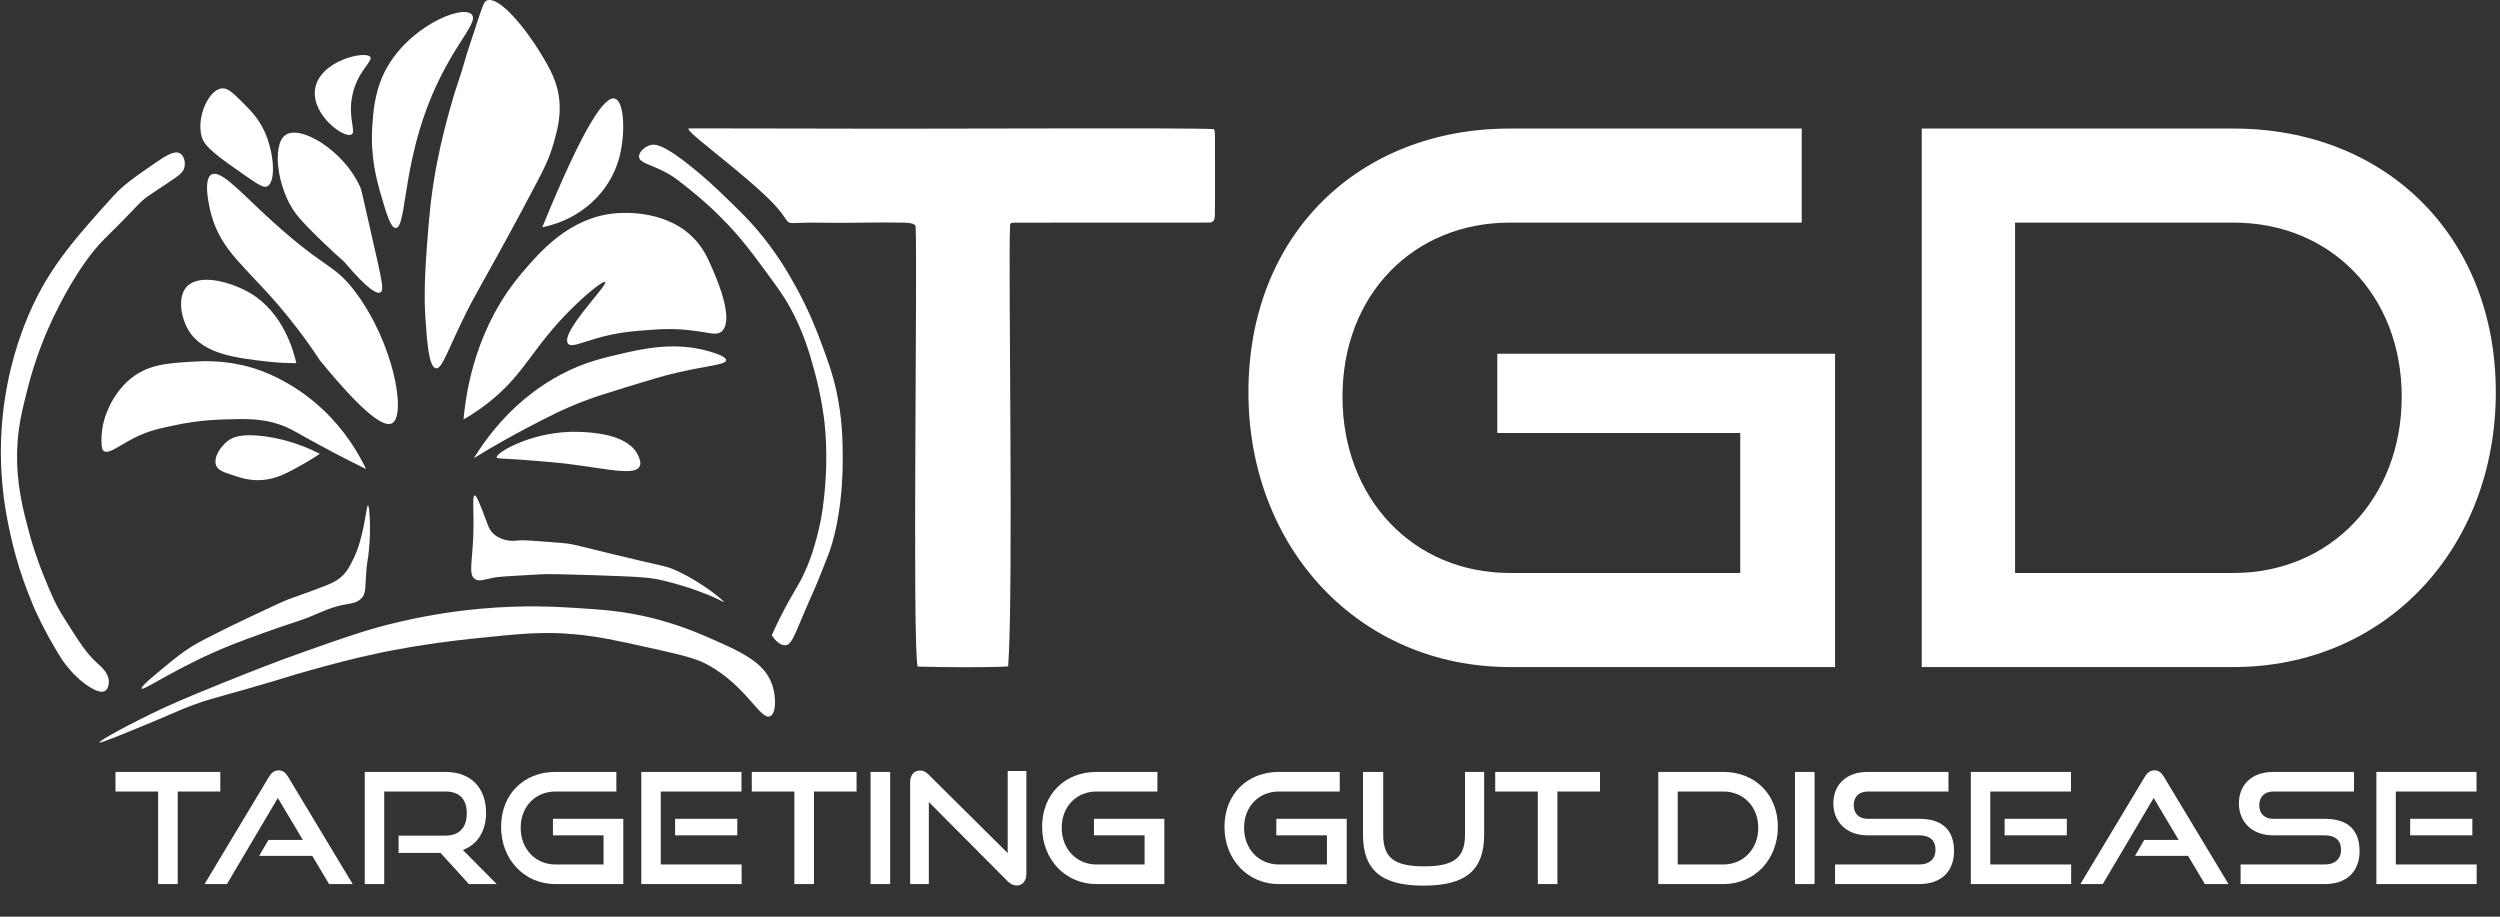 <svg width="540" height="198" viewBox="0 0 540 198" fill="none" xmlns="http://www.w3.org/2000/svg">
<rect x="0" y="0" width="540" height="198" fill="#333333" stroke="none"/>
<path d="M94.153 79.547C92.628 79.287 92.245 73.848 91.915 69.129C91.717 66.315 91.548 61.933 92.212 53.185C92.662 47.267 93.038 42.327 94.302 35.664C95.319 30.311 96.48 26.1 97.288 23.193C98.868 17.509 99.009 18.127 100.869 11.515C100.935 11.285 101.709 8.941 103.257 4.253C104.107 1.684 104.541 0.393 105.049 0.149C107.751 -1.159 113.688 6.417 116.691 11.356C118.771 14.779 120.627 17.915 120.871 22.405C121.047 25.672 120.299 28.365 119.676 30.613C118.695 34.151 117.44 36.575 116.093 39.137C111.356 48.16 108.033 54.133 108.033 54.133C103.936 61.5 101.889 65.183 101.02 66.919C96.628 75.684 95.514 79.779 94.153 79.547Z" fill="white"/>
<path d="M85.497 49.24C84.367 49.273 83.441 46.07 82.213 41.821C81.382 38.948 79.965 33.874 80.422 27.141C80.61 24.373 80.894 20.208 82.81 16.09C87.515 5.986 99.909 0.809 101.914 3.148C103.627 5.146 96.287 10.896 91.318 25.877C87.082 38.649 87.537 49.18 85.497 49.24Z" fill="white"/>
<path d="M75.944 29.035C76.974 28.399 75.115 25.468 76.094 20.669C77.176 15.361 80.615 13.243 79.974 12.303C78.98 10.845 68.795 13.124 68.035 19.407C67.367 24.918 74.38 30 75.944 29.035Z" fill="white"/>
<path d="M82.213 63.13C83.026 62.605 82.433 60.333 80.124 50.188C78.057 41.111 78.106 41.056 77.734 40.242C74.184 32.471 64.838 26.834 61.616 29.193C58.686 31.337 59.896 40.767 63.854 46.084C65.161 47.837 67.472 50.089 69.676 52.239C71.556 54.072 73.174 55.52 74.304 56.501C79.83 63.013 81.57 63.545 82.213 63.13Z" fill="white"/>
<path d="M57.736 40.242C59.685 39.216 59.193 32.889 57.139 28.404C55.837 25.562 54.058 23.79 52.511 22.248C50.298 20.042 49.191 18.938 47.885 19.09C45.144 19.409 42.382 25.136 43.556 29.509C44.165 31.776 47.146 33.862 53.109 38.033C56.369 40.313 57.125 40.565 57.736 40.242Z" fill="white"/>
<path d="M69.079 77.811C79.297 90.313 83.208 92.335 84.751 91.386C87.789 89.514 85.027 74.014 76.691 62.973C71.756 56.437 70.343 58.715 55.944 45.136C51.017 40.489 47.387 36.642 45.645 37.717C43.617 38.968 45.547 46.042 45.645 46.398C47.873 54.364 52.981 57.45 60.72 66.604C62.753 69.008 65.764 72.772 69.079 77.811Z" fill="white"/>
<path d="M64.004 78.442C63.424 75.861 61.219 67.543 54.004 63.287C49.991 60.92 42.74 58.816 40.124 62.183C38.356 64.458 39.127 68.683 40.72 71.339C43.84 76.534 51.093 77.347 58.033 78.126C60.519 78.404 62.592 78.451 64.004 78.442Z" fill="white"/>
<path d="M79.079 101.33C77.423 97.865 74.575 93.038 69.824 88.545C62.915 82.005 55.852 79.839 54.303 79.39C48.603 77.734 44.031 77.97 41.467 78.126C36.089 78.453 31.771 78.714 27.884 82.071C24.821 84.719 23.465 88.051 22.959 89.334C22.781 89.782 21.861 92.185 21.913 95.331C21.941 96.937 22.197 97.247 22.363 97.385C23.417 98.263 25.727 96.229 29.079 94.542C32.079 93.033 34.444 92.542 38.481 91.702C39.435 91.503 43.196 90.749 48.332 90.597C53.169 90.453 56.433 90.357 60.423 91.702C62.369 92.358 63.213 92.927 66.691 94.858C69.583 96.463 73.784 98.726 79.079 101.33Z" fill="white"/>
<path d="M69.079 98.015C64.135 95.502 59.859 94.591 56.989 94.227C51.996 93.591 50.165 94.467 49.079 95.331C47.537 96.556 46.049 98.904 46.691 100.54C47.092 101.564 48.183 101.946 50.124 102.592C51.991 103.215 53.856 103.836 56.392 103.698C59.699 103.516 62.105 102.155 65.795 100.068C67.217 99.262 68.345 98.519 69.079 98.015Z" fill="white"/>
<path d="M117.138 49.082C126.501 26.127 130.769 20.703 132.81 21.301C134.918 21.918 135.137 29.114 133.705 34.245C131.605 41.766 125.22 47.477 117.138 49.082Z" fill="white"/>
<path d="M100.123 90.596C100.718 84.029 102.915 70.44 112.81 58.869C116.651 54.376 122.946 47.015 132.81 46.083C134.447 45.928 144.418 45.172 150.422 52.081C152.211 54.139 153.114 56.265 154.153 58.711C155.023 60.759 158.531 69.013 155.969 71.511C154.835 72.616 153.301 71.825 149.078 71.337C144.949 70.863 141.999 71.112 137.437 71.496C127.863 72.303 123.657 75.671 122.661 74.18C121.039 71.753 131.337 61.584 130.721 60.92C130.409 60.585 127.431 62.784 123.705 66.444C115.005 74.997 113.613 80.344 106.094 86.492C103.574 88.551 101.349 89.899 100.123 90.596Z" fill="white"/>
<path d="M102.362 98.962C105.399 94.029 111.347 86.038 121.317 80.809C126.322 78.185 130.442 77.251 135.646 76.074C141.563 74.734 147.281 74.174 153.257 75.917C154.307 76.222 156.882 76.99 156.839 77.81C156.789 78.801 152.978 78.933 146.243 80.493C143.033 81.238 140.421 82.042 135.198 83.651C130.833 84.996 128.65 85.668 126.093 86.65C121.559 88.391 118.353 90.057 114.003 92.333C110.927 93.942 106.941 96.137 102.362 98.962Z" fill="white"/>
<path d="M107.288 98.804C107.041 97.751 115.34 92.94 125.048 93.28C127.448 93.364 135.822 93.655 137.885 98.488C138.161 99.139 138.522 99.983 138.182 100.699C136.99 103.219 128.826 100.568 118.184 99.751C116.242 99.603 114.304 99.407 112.362 99.278C108.001 98.987 107.353 99.086 107.288 98.804Z" fill="white"/>
<path d="M102.511 107.012C101.943 107.115 102.438 110.486 102.213 116.01C101.981 121.7 101.215 123.982 102.511 125.007C103.386 125.698 104.469 125.24 106.615 124.77C107.541 124.568 110.566 124.399 116.615 124.059C118.533 123.952 121.577 124.039 127.586 124.218C138.937 124.555 140.77 124.864 142.213 125.166C142.213 125.166 146.47 126.05 150.869 127.691C152.298 128.223 153.569 128.698 155.237 129.511C156.051 129.907 156.37 130.098 156.393 130.058C156.482 129.899 151.798 125.788 145.794 123.112C143.71 122.184 143.915 122.519 131.467 119.483C124.137 117.695 123.511 117.443 121.317 117.274C115.654 116.832 112.822 116.611 112.063 116.72C111.581 116.788 109.999 117.046 108.258 116.326C107.902 116.179 107.342 115.942 106.765 115.458C105.446 114.35 105.306 113.016 104.153 110.17C103.317 108.102 102.851 106.951 102.511 107.012Z" fill="white"/>
<path d="M30.571 148.724C30.946 149.367 38.463 143.811 50.719 139.016C53.249 138.027 58.858 135.945 64.713 134.044C67.951 132.993 70.998 131.189 74.341 130.611C75.882 130.343 77.362 130.224 78.289 128.979C79.102 127.885 78.819 126.827 79.154 123.033C79.362 120.675 79.457 121.24 79.713 118.536C79.829 117.316 80.051 114.641 79.825 111.313C79.759 110.353 79.677 109.193 79.49 109.183C79.258 109.169 79.114 110.912 78.594 113.445C78.149 115.609 77.585 118.277 76.131 121.14C75.511 122.36 75.126 123.12 74.341 123.981C72.977 125.475 71.517 126.063 69.19 126.94C65.354 128.391 64.147 128.748 62.362 129.427C61.141 129.892 59.122 130.841 55.086 132.741C50.883 134.72 48.515 135.896 47.251 136.531C42.835 138.743 41.726 139.436 41.094 139.845C39.13 141.115 37.763 142.231 36.055 143.633C33.074 146.084 30.342 148.329 30.571 148.724Z" fill="white"/>
<path d="M21.467 160.365C21.575 160.62 25.515 158.996 31.764 156.42C38.383 153.691 38.562 153.444 41.616 152.315C45.087 151.031 46.154 150.869 54.303 148.527C62.61 146.139 62.08 146.14 67.138 144.739C71.058 143.652 76.09 142.257 82.363 140.951C84.223 140.563 91.7 139.035 102.064 137.951C112.188 136.892 117.251 136.361 124.154 137.003C129.246 137.477 133.228 138.359 139.228 139.687C146.455 141.287 150.068 142.087 152.662 143.476C161.263 148.083 164.298 155.767 166.392 154.683C167.668 154.023 167.662 150.589 166.839 148.053C165.23 143.088 160.259 140.843 152.512 137.477C146.903 135.041 142.428 133.883 141.019 133.532C134.892 132.004 130.263 131.689 124.452 131.321C120.319 131.06 113.218 130.64 103.855 131.479C100.527 131.777 94.159 132.481 86.243 134.321C79.684 135.844 75.155 137.441 66.094 140.635C59.223 143.056 54.223 145.061 48.332 147.423C39.543 150.945 35.894 152.651 34.602 153.263C28.004 156.38 21.323 160.025 21.467 160.365Z" fill="white"/>
<path d="M166.69 137.24C167.23 136.028 168.096 134.154 169.265 131.912C171.384 127.85 172.281 126.836 173.632 123.98C175.15 120.767 175.874 118.12 176.429 116.05C177.673 111.414 177.992 107.779 178.22 105.039C178.784 98.259 178.284 93.055 178.108 91.426C177.978 90.218 177.461 85.706 175.869 79.942C174.862 76.294 173.55 71.647 170.608 66.327C169.21 63.798 167.736 61.8 164.786 57.803C162.413 54.584 160.393 51.864 157.286 48.569C154.322 45.422 151.737 43.205 150.348 42.058C147.262 39.513 145.72 38.24 143.742 37.205C140.45 35.478 138.149 35.197 138.034 33.89C137.948 32.918 139.109 31.807 140.272 31.403C141.44 30.998 143.208 31.094 149.34 36.019C152.248 38.354 154.505 40.466 156.393 42.294C159.804 45.602 161.51 47.255 163.444 49.517C167.816 54.626 170.404 59.239 171.84 61.828C174.828 67.216 176.488 71.638 177.549 74.495C178.833 77.958 179.841 80.675 180.682 84.558C181.997 90.624 182.025 95.472 182.025 99.238C182.028 104.674 181.493 108.57 181.354 109.538C181.065 111.568 180.649 114.395 179.562 117.943C179.076 119.539 178.38 121.256 176.988 124.691C175.456 128.476 175.704 127.62 173.632 132.506C171.438 137.668 170.913 139.214 169.712 139.371C168.605 139.518 167.52 138.404 166.69 137.24Z" fill="white"/>
<path d="M22.735 149.198C23.493 148.687 23.518 147.462 23.52 147.303C23.534 145.427 21.846 143.999 21.169 143.396C18.67 141.176 17.003 138.523 13.669 133.215C11.915 130.426 10.994 128.17 9.526 124.574C7.689 120.072 6.669 116.43 6.281 114.984C5.01 110.242 3.478 104.53 3.706 97.225C3.857 92.359 4.725 88.883 5.833 84.44C7.69 76.992 10.153 71.413 11.541 68.516C12.445 66.627 16.914 57.294 22.512 51.647C23.169 50.983 24.212 49.999 26.318 47.859C29.954 44.164 30.136 43.759 31.578 42.65C31.89 42.411 33.429 41.386 36.504 39.335C38.622 37.923 39.617 37.272 39.862 36.02C40.056 35.028 39.767 33.708 38.966 33.179C37.794 32.401 35.898 33.562 33.706 35.074C28.985 38.33 26.623 39.959 24.414 42.413C15.589 52.215 9.742 58.708 5.273 70.234C3.605 74.536 0.655 83.339 0.235 94.858C-0.113 104.418 1.433 111.711 2.241 115.4C3.823 122.635 5.923 127.787 7.287 131.084C7.287 131.084 9.217 135.751 13.082 141.992C13.285 142.32 15.841 146.366 19.714 148.606C20.995 149.347 22.038 149.668 22.735 149.198Z" fill="white"/>
<path d="M198.201 143.966C197.046 138.584 198.197 57.484 197.777 48.992C197.705 48.069 195.857 48.147 194.881 48.084C189.001 47.968 183.435 48.217 177.553 48.104C166.121 47.884 173.67 49.948 164.818 41.777C160.77 38.04 157.509 35.523 152.387 31.313C151.022 30.191 147.954 27.747 148.873 27.727C151.87 27.727 160.587 27.765 173.55 27.765C206.342 27.885 256.442 27.536 262.189 27.89C262.362 28.052 262.413 28.471 262.431 29.442C262.402 32.699 262.509 42.665 262.405 46.572C262.395 47.405 262.15 48.097 261.251 48.064C259.806 48.109 256.342 48.073 251.939 48.085C241.409 48.097 228.181 48.061 219.047 48.097C218.247 48.133 218.185 48.245 218.17 48.849C217.754 57.239 218.945 127.885 217.762 143.948C213.082 144.226 203.161 144.124 198.271 143.984L198.201 143.966Z" fill="white"/>
<path d="M326.137 144.081C293.658 144.081 269.659 118.482 269.659 84.723C269.659 50.485 293.658 27.766 326.137 27.766H389.173V48.085H326.137C305.337 48.085 289.978 63.605 289.978 85.683C289.978 107.603 305.177 123.762 326.137 123.762H375.894V93.523H323.417V76.403H396.374V144.081H326.137Z" fill="white"/>
<path d="M482.454 123.762C503.413 123.762 518.772 107.603 518.772 85.683C518.772 63.764 503.413 48.084 482.454 48.084H435.256V123.762H482.454ZM415.096 144.08V27.766H482.454C515.253 27.766 539.092 50.964 539.092 84.723C539.092 118.482 515.253 144.08 482.454 144.08H415.096Z" fill="white"/>
<path d="M38.383 190.964H34.149V170.964H24.949V166.731H47.583V170.964H38.383V190.964ZM76.183 190.964H71.083L67.45 184.864H55.983L57.983 181.431H65.416L60.016 172.364L49.016 190.964H44.183L58.116 167.764C58.616 166.931 59.249 166.398 60.183 166.398C61.116 166.398 61.716 166.931 62.216 167.764L76.183 190.964ZM107.291 190.964H101.291L95.158 184.231H86.091V180.498H96.191C99.225 180.498 100.825 178.764 100.825 175.631C100.825 172.498 99.091 170.964 96.191 170.964H82.991V190.964H78.791V166.731H96.191C101.725 166.731 104.991 170.164 104.991 175.564C104.991 179.564 103.125 182.398 99.991 183.598L107.291 190.964ZM134.635 190.964H120.001C113.235 190.964 108.235 185.631 108.235 178.598C108.235 171.464 113.235 166.731 120.001 166.731H133.135V170.964H120.001C115.668 170.964 112.468 174.198 112.468 178.798C112.468 183.364 115.635 186.731 120.001 186.731H130.368V180.431H119.435V176.864H134.635V190.964ZM160.191 190.964H138.524V166.731H160.158V170.964H142.724V186.731H160.191V190.964ZM159.258 180.431H145.824V176.864H159.258V180.431ZM175.817 190.964H171.584V170.964H162.384V166.731H185.017V170.964H175.817V190.964ZM192.275 190.964H188.042V166.731H192.275V190.964ZM217.662 190.364L200.628 173.231V190.964H196.595V168.964C196.595 167.398 197.428 166.431 198.762 166.431C199.395 166.431 199.928 166.664 200.562 167.298L217.662 184.264V166.531H221.695V188.731C221.695 190.331 220.828 191.264 219.595 191.264C218.895 191.264 218.262 190.964 217.662 190.364ZM251.497 190.964H236.863C230.097 190.964 225.097 185.631 225.097 178.598C225.097 171.464 230.097 166.731 236.863 166.731H249.997V170.964H236.863C232.53 170.964 229.33 174.198 229.33 178.798C229.33 183.364 232.497 186.731 236.863 186.731H247.23V180.431H236.297V176.864H251.497V190.964ZM290.885 190.964H276.251C269.485 190.964 264.485 185.631 264.485 178.598C264.485 171.464 269.485 166.731 276.251 166.731H289.385V170.964H276.251C271.918 170.964 268.718 174.198 268.718 178.798C268.718 183.364 271.885 186.731 276.251 186.731H286.618V180.431H275.685V176.864H290.885V190.964ZM316.441 180.264V166.731H320.574V180.264C320.574 187.764 316.874 191.298 307.474 191.298C298.141 191.298 294.408 187.764 294.408 180.264V166.731H298.774V180.264C298.774 185.131 300.941 187.131 307.608 187.131C314.274 187.131 316.441 185.131 316.441 180.264ZM336.397 190.964H332.164V170.964H322.964V166.731H345.597V170.964H336.397V190.964ZM372.219 190.964H358.186V166.731H372.219C379.053 166.731 384.019 171.564 384.019 178.598C384.019 185.631 379.053 190.964 372.219 190.964ZM362.386 186.731H372.219C376.586 186.731 379.786 183.364 379.786 178.798C379.786 174.231 376.586 170.964 372.219 170.964H362.386V186.731ZM391.949 190.964H387.716V166.731H391.949V190.964ZM414.536 190.964H396.37V186.731H414.536C416.803 186.731 418.07 185.464 418.07 183.564C418.07 181.498 416.803 180.431 414.536 180.431H403.403C398.836 180.431 396.003 177.531 396.003 173.531C396.003 169.631 398.636 166.731 403.47 166.731H420.87V170.964H403.47C401.536 170.964 400.403 172.098 400.403 173.931C400.403 175.764 401.57 176.864 403.436 176.864H414.536C419.436 176.864 422.07 179.164 422.07 183.864C422.07 187.931 419.603 190.964 414.536 190.964ZM447.366 190.964H425.699V166.731H447.332V170.964H429.899V186.731H447.366V190.964ZM446.432 180.431H432.999V176.864H446.432V180.431ZM481.359 190.964H476.259L472.625 184.864H461.159L463.159 181.431H470.592L465.192 172.364L454.192 190.964H449.359L463.292 167.764C463.792 166.931 464.425 166.398 465.359 166.398C466.292 166.398 466.892 166.931 467.392 167.764L481.359 190.964ZM502.134 190.964H483.967V186.731H502.134C504.4 186.731 505.667 185.464 505.667 183.564C505.667 181.498 504.4 180.431 502.134 180.431H491C486.434 180.431 483.6 177.531 483.6 173.531C483.6 169.631 486.234 166.731 491.067 166.731H508.467V170.964H491.067C489.134 170.964 488 172.098 488 173.931C488 175.764 489.167 176.864 491.034 176.864H502.134C507.034 176.864 509.667 179.164 509.667 183.864C509.667 187.931 507.2 190.964 502.134 190.964ZM534.963 190.964H513.297V166.731H534.93V170.964H517.497V186.731H534.963V190.964ZM534.03 180.431H520.597V176.864H534.03V180.431Z" fill="white"/>
</svg>
